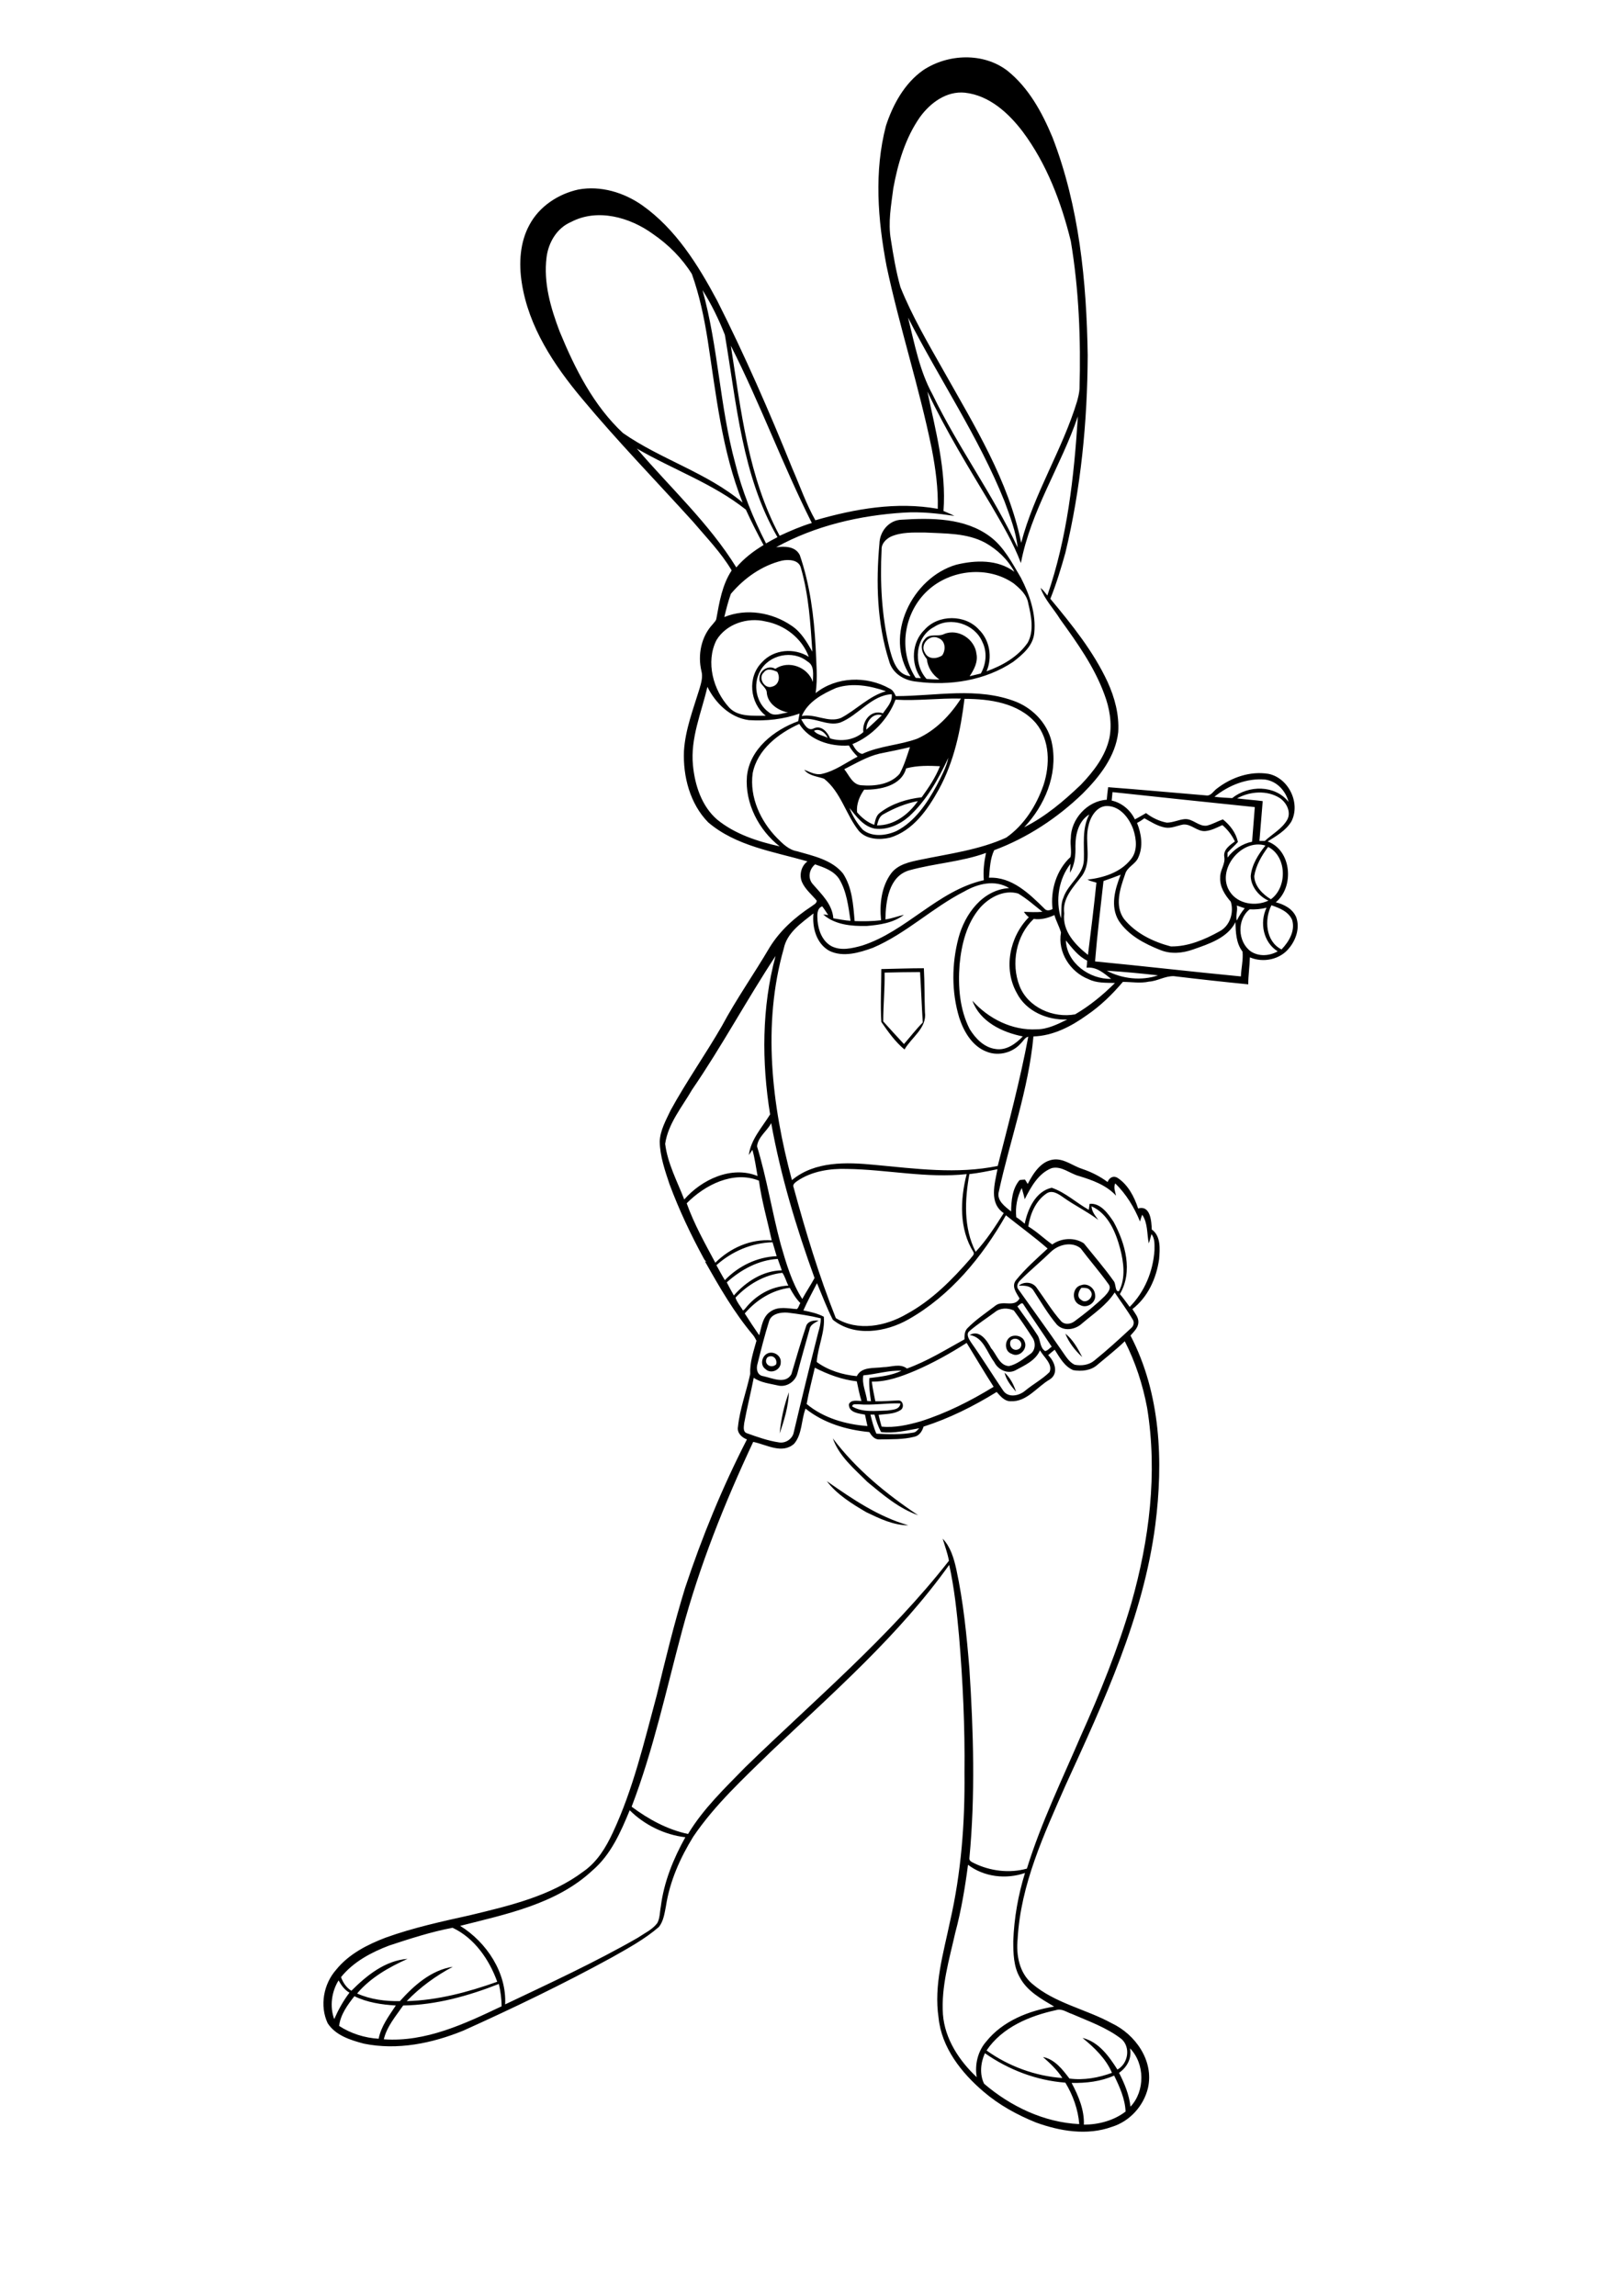 <?xml version="1.0" encoding="utf-8"?>
<!-- Generator: Adobe Illustrator 21.0.2, SVG Export Plug-In . SVG Version: 6.00 Build 0)  -->
<svg version="1.2" baseProfile="tiny" id="Layer_1" xmlns="http://www.w3.org/2000/svg" xmlns:xlink="http://www.w3.org/1999/xlink"
	 x="0px" y="0px" viewBox="0 0 595 842" overflow="scroll" xml:space="preserve">
<g>
	<path d="M303.3,543.2c9.3,6.5,18.8,13,29.9,16.2c-5.5,0-10.6-2.5-15.4-4.8C312.5,551.5,307,548.1,303.3,543.2 M305.5,527.5
		c8.5,11.3,19.6,20.4,31.3,28.2c-7.1-2.5-12.9-7.5-18.6-12.2C313.4,538.7,307.8,534.1,305.5,527.5 M286,525.7
		c0.5-5.1,1.6-10.3,3.4-15.1C289.2,515.8,287.7,520.8,286,525.7 M368.5,503.4c2,1.8,3.4,4.4,4.2,7
		C370.9,508.3,369.1,506.1,368.5,503.4 M281.5,497.8c-1.7,2.2,1.2,4.4,3.2,2.6C285.3,498.5,283.5,496.5,281.5,497.8 M282,496.2
		c2.1-0.6,4.6,1.1,4.4,3.4c0.1,2.8-3.6,4.5-5.6,2.5C278.6,500.6,279.5,496.9,282,496.2 M370.8,491.6c-1.1,2.3,1.4,4.6,3.4,2.8
		C375.8,492.2,372.8,489.8,370.8,491.6 M371.3,490c1.7-0.5,3.9,0.2,4.5,1.9c1.4,2.7-1.9,6.2-4.7,4.6
		C368.2,495.6,368.4,490.9,371.3,490 M390.8,489.1c2.8,2.2,4.6,5.5,6.2,8.6C394.4,495.3,392.1,492.4,390.8,489.1 M396.7,472.3
		c-1.1,1.2-1.8,3.4-0.1,4.4c1.9,1.8,5.1-1.3,3.4-3.3C399.3,472.2,397.8,472.3,396.7,472.3 M396.7,471.3c2.3-0.8,4.8,1.1,5,3.4
		c0.6,2.9-2.9,5.4-5.5,3.9C393,477.4,393.2,472,396.7,471.3 M324.5,356.7c0.1,6-0.5,11.9-0.5,17.9c2.5,2.8,5,5.5,7.6,8.3
		c2.3-2.6,4.4-5.4,6.9-7.9c-0.4-6.2-0.6-12.3-1-18.5C333.2,356.5,328.9,356.6,324.5,356.7 M323.3,355.4c5.2-0.1,10.4-0.3,15.6-0.3
		c0.3,5.4,0.2,10.7,0.4,16.1c0.8,5.8-4.9,9.2-7.5,13.7c-3.4-2.8-6-6.5-8.5-10.1C322.9,368.3,323.3,361.8,323.3,355.4 M339.3,239.4
		c1.2,2.5,4.3,2.3,6.3,1c1.5-2.1,1.2-5.5-1.4-6.4C341.1,232.4,337.3,236.4,339.3,239.4 M342.7,229.9c-6.9,3.6-7.9,13.5-2.8,19.1
		c1.5,0.1,3.1,0.2,4.7,0.2c-2.5-1.7-4.3-4.4-4.6-7.5c-1.7-2-2.8-5-0.8-7.2c1.7-2.4,4.9-0.8,7.2-2c5.1-2.1,11.2,1.9,11.8,7.3
		c0.6,3-0.9,5.8-2.5,8.2c1.4-0.3,2.7-0.7,4.1-1c2-3.5,2.4-8,0.5-11.7C357.5,228.8,348.6,226,342.7,229.9 M340.4,216.5
		c-8.8,8-11.1,22-4.5,32.1c0.6,0,1.2,0.1,1.9,0.1c-3.8-5.3-3.4-13.2,1.4-17.8c5-5.6,14.9-5.6,19.9,0c4,3.9,5,10.2,2.8,15.3
		c5.8-2.1,11.5-5.3,15.1-10.5c2.4-4.4,1.3-9.7,0.2-14.4c-0.5-3.2-3-5.4-5.3-7.3C362.5,207.4,348.8,208.8,340.4,216.5 M326.8,196.8
		c-1.8,0.9-3.5,2.6-3.4,4.7c-0.6,12,0,24.2,2.8,35.9c1.1,4.3,2.6,10.1,7.8,10.6c-10-14.7,0.6-36.2,16.8-40.9c7-1.7,15.2-2,21.3,2.6
		c-2.4-4.5-6.2-8.1-10.6-10.6c-6.8-3.7-14.8-3.4-22.3-3.8C335,195.3,330.7,195.1,326.8,196.8 M330.8,190.6
		c10.9-0.7,23.2-0.7,32.4,6.2c5.1,3.8,8.1,9.7,11.3,15.1c3.2,6.2,5.6,13.2,4.9,20.2c-0.4,4.7-4.2,7.9-7.7,10.6
		c-10.3,6.9-23.3,8.9-35.4,7.3c-4.6-0.4-9-3-10.2-7.7c-4.4-13.8-4.8-28.6-3.5-42.9C322.7,194.9,326.1,190.7,330.8,190.6
		 M393.1,763.9c2.5,4.7,4.7,9.9,4.5,15.3c5.4,0,11-1.5,15.3-4.8c-0.2-4.7-2.2-9.1-4.2-13.2C403.8,763.4,398.4,764,393.1,763.9
		 M361.3,753c-1.6,3.5-2,7.8-0.3,11.2c9.7,8.3,22,14.2,34.9,14.8c-0.4-5.3-2.3-10.6-5.1-15.2C380.2,763,370,759.1,361.3,753
		 M414.5,751.2c0.8,3.6-1.1,7-4,9c2,3.9,3.7,8,4.2,12.4C420.1,766.9,420,756.8,414.5,751.2 M387.4,737.2
		c-9.7,2.1-19.8,6.3-25.5,14.8c8.1,5.8,17.9,9.4,27.8,10.1c-1.9-3-4.5-5.4-7.1-7.7c4.3,0.8,7.2,4.6,9.7,7.9
		c5.3,0.7,10.7-0.3,15.6-2.1c-2.2-5.2-6.5-9.3-10.8-12.8c5.9,1.4,9.7,6.7,12.8,11.6c4-2.2,4.9-8.2,1.5-11.2
		c-5.4-4.2-12-6.5-18.2-9.2C391.3,738,389.5,736.5,387.4,737.2 M130,732.1c-2.5,3.2-5.1,6.7-5.6,10.9c4.3,2.8,9.4,4.4,14.5,4.7
		c0.9-4.6,3.8-8.4,6.3-12.2C140,735.2,134.7,734.4,130,732.1 M147.9,735.5c-2.7,3.9-6,7.7-7.1,12.4c15.4,1.1,29.7-5.7,43.2-12.1
		c0-2.8-0.4-5.5-1-8.2C171.8,732,160,735.3,147.9,735.5 M122.6,740.5c1.5-3.4,3.3-6.7,5.6-9.7c-1.8-1-3-2.7-4-4.5
		C121.6,730.5,120.9,735.9,122.6,740.5 M142.8,713.5c-6.6,2.5-13.2,6-17.7,11.6c0.7,2,2,3.9,3.8,5c5.6-5.6,12.4-11.1,20.6-11.7
		c-6.9,3.1-13.6,6.9-18.5,12.7c4.9,2.2,10.4,2.9,15.7,2.8c5.1-5.7,11.5-11.4,19.4-12.6c-6.2,3.3-12,7.5-16.9,12.6
		c11.4-0.3,22.5-3.3,33.2-7.1c-2.9-8.1-8.4-16.1-16.4-19.8C158.1,708.5,150.4,711,142.8,713.5 M355.1,683.9
		c-1.1,8.4-2.5,16.8-4.7,25c-2.2,9.8-5.2,19.7-4.5,29.9c0.7,9,6,17,12.4,23c-0.8-4.6,0.4-9.6,3.5-13.1c6-7.5,15.6-11.3,24.9-12.8
		c-4.7-2.8-9.9-5.6-12.6-10.7c-2.3-4-2.4-8.8-2.4-13.3c0.3-8.5,1.8-16.9,4.3-25C369.1,689.3,361,688.4,355.1,683.9 M231,663.9
		c-3.3,8-6.9,16.3-13.7,22.1c-13.2,12.3-31.6,16-48.5,20.3c9.7,6,17.1,17.2,16.5,28.8c16.4-7.8,32.9-15.4,48.6-24.4
		c2.5-1.7,5.4-3,7.2-5.4c1-1.8,0.9-4,1.3-6c1.1-9,4.6-17.6,9-25.5C243.8,672.9,236.4,669.3,231,663.9 M319.3,518.8
		c0.6,2.4,1.2,4.8,2.2,7c4.5,0.2,9.1,0.4,13.5-0.4c1-0.1,1.6-1,2.2-1.6c-4.6,0.8-9.3,2-14,1.4c-1.1-2.1-1.8-4.2-2.4-6.4
		C320.5,518.8,319.7,518.8,319.3,518.8 M314.8,515c-0.8,0.1-2.1-0.3-2.2,0.8c3.8,2.3,8.6,1.6,12.9,1.5c1.8-0.3,4.5-0.2,4.8-2.6
		C325.1,514.5,320,515.5,314.8,515 M316.7,504.4c-0.6,3.2,1,6.3,1.4,9.4c0.4,0,1.1,0.1,1.4,0.1c-0.4-2.8-0.8-5.7-0.6-8.5
		c4-0.5,8.1-0.9,11.8-2.7C326,502.5,321.4,504,316.7,504.4 M298.9,501.6c-1,4.4-2.2,8.8-3,13.3c6.2,5.2,14.4,7.5,22.3,8.1
		c-0.3-1.4-0.6-2.8-0.9-4.2c-2.2-0.4-6-0.7-5.9-3.8c0.8-1.8,3.1-1.2,4.6-1.2c-0.7-2.3-1.2-4.8-1.7-7.2
		C308.9,506,303.8,504.1,298.9,501.6 M335.7,502.7c-5,2.1-10.3,4.1-15.9,4c0.3,2.4,0.8,4.8,1.3,7.2c2.8,0.1,5.7-0.2,8.5-0.3
		c1.7,0,2.2,2.6,0.8,3.5c-2.4,1.6-5.4,1.4-8.1,1.8c0.3,1.4,0.7,2.9,1.1,4.3c4.8,0.5,9.6-0.6,14.2-1.9c9.5-3,18.4-7.5,26.9-12.7
		c-3.4-5.3-6.6-10.7-9.9-16.1C348.5,496.4,342.2,499.9,335.7,502.7 M402.6,500.5c-2.4,2.2-5.9,2.5-8.9,2c-3.3-1.4-5-4.7-6.8-7.5
		c-0.8,0.6-1.6,1.3-2.4,2c2.4,2.3,4,6.7,0.6,8.9c-4.7,2.7-8.4,8.3-14.4,8c-2.3,0-3.7-1.9-5.1-3.4c-8.4,5.2-17.4,9.7-26.8,12.7
		c-0.5,1.6-1.5,3.3-3.3,3.7c-4.2,1.1-8.6,0.9-12.9,1c-1.8,0.1-2.9-1.4-3.7-2.7c-8.4-0.8-16.8-3.3-23.4-8.6
		c-1.6,4.2-1.2,9.4-4.2,12.9c-4.4,3.9-10.1,0.3-15-0.7c-10.5,22.4-19.7,45.4-26.1,69.3c-5.8,21.6-10.5,43.6-18.5,64.5
		c6.2,4.6,13.1,8.4,20.7,10c5.6-9.3,13.5-16.8,21-24.5c25.4-24.7,52.8-47.7,74.7-75.7c-0.5-2.8-1.5-5.4-2.3-8.1
		c2.9,3,4.1,7.2,5,11.2c2.6,12,3.8,24.2,4.8,36.4c1.5,23.2,2.2,46.5,0,69.6c-0.1,1,0.9,1.4,1.7,1.8c5.9,2.9,13,3.8,19.4,2
		c5.2-16.8,12.9-32.6,19.8-48.7c7.1-15.8,13.6-31.9,18.5-48.6c6.6-23.2,9.7-47.7,5.8-71.7c-1.6-8.5-4.3-16.8-8.2-24.4
		C409.4,495,405.9,497.7,402.6,500.5 M282.1,484.6c-1.6,5.1-2.9,10.3-4.2,15.5c-0.6,1.8-0.2,4.3,2.1,4.6c3.3,0.7,8.1,3.1,10.3-0.7
		c1.8-6,3.5-12,5.5-17.9c0.8-1.7,2.8-1.9,4.5-1.8c-1.2,0.8-3,1.4-3.3,3.1c-1.5,5.4-3.1,10.9-4.5,16.3c-0.8,3.1-4.1,5.2-7.2,4.4
		c-3-0.7-6.2-1-8.8-2.8c-1.1,5.6-2.5,11.1-3.5,16.6c-0.1,1.2-0.6,3.1,0.9,3.7c3.9,1.4,7.8,2.8,11.9,3.4c2.5,0.4,5-1.4,5.4-3.8
		c2.9-12.3,5.9-24.5,9-36.7c0.5-1.6,0.9-3.3,0.9-5c-4-1-8.1-1.6-12.2-2.1C286.4,481.2,282.9,481.8,282.1,484.6 M365,481.2
		c-3.1,2.3-6.4,4.4-9.3,6.9c-1.5,1.1-0.3,3,0.5,4.2c4.1,5.8,7.8,11.8,11.8,17.7c1.9,2.8,5.9,1.9,8.1,0c2.9-2.4,6.3-4.2,8.9-6.8
		c1.3-3-2.2-5.5-3.5-8c-1.6,3.8-5.6,5.5-8.9,7.3c-2.9,1.6-6.5-0.1-7.9-3c-2.7-3.5-3.9-9.1-9-9.9c3.7-2.1,6.4,2.1,7.9,4.9
		c2,2.2,3,6.3,6.5,6.5c2.9-0.6,5.4-2.7,7.8-4.4c2-1.3,2.1-4.3,0.8-6.1c-2.2-3.4-4.4-6.7-6.8-9.9C369.7,479.6,366.9,479.6,365,481.2
		 M373.2,479.1c2.5,3.6,5.2,7.1,7.6,10.9c0.9,1.8,0.7,4.3,2.6,5.5c1-0.2,1.6-1.1,2.4-1.6c-3.4-5.2-6.9-10.2-10.3-15.4
		C374.9,477.2,373.9,478.7,373.2,479.1 M273.2,481.7c1.7,2.7,3.5,5.4,5.3,8c0.9-3.1,1.2-6.9,4.3-8.8c2.8-1.9,6.3-1,9.5-0.8
		c0.7-0.5,0.8-1.5,1.3-2.2c-1.6-1.6-2.8-3.6-3.9-5.6C283.2,473.1,277.4,476.8,273.2,481.7 M269.8,475.9c0.5,1.6,1.6,2.9,2.5,4.3
		c0.2,0.8,0.8,0,1-0.2c3.8-4.9,9.6-8.3,15.9-8.5c-0.8-1.5-1.2-3.3-2.2-4.7C280.4,467.5,274.3,471.1,269.8,475.9 M266.6,470.3
		c0.8,1.6,1.7,3.2,2.6,4.8c4.5-5.1,10.7-9.1,17.6-9.2c-0.5-1.4-1-2.8-1.5-4.2C278.2,462.1,271.7,465.7,266.6,470.3 M385.5,459.1
		c-3.6,3.5-7.5,6.7-11.1,10.3c-0.9,0.8-1.8,2.3-0.8,3.5c5.3,7.5,10.8,15,16,22.6c1.3,1.8,2.5,4,4.6,5c2.5,0.5,5.3,0.1,7.2-1.5
		c4.7-3.8,9.1-7.8,13.5-11.9c1-0.8,1.3-2.2,0.6-3.2c-2-3.4-4.4-6.6-6.6-9.9c-3,4.7-7.8,7.8-12,11.4c-2.5,2.3-6.7,3-9.2,0.4
		c-3.3-3.9-5.9-8.4-8.7-12.7c-1.2-1.7-3.5-1.6-5.3-1.6c2-1.6,5.1-1.4,6.6,0.8c3,4.1,5.6,8.5,9,12.3c1.4,1.4,3.7,1,5.1-0.2
		c3.8-2.8,7.4-5.7,10.8-9c1.1-1.2,2.7-2.9,1.4-4.5c-3.2-4.5-6.9-8.7-10.2-13.1C393.2,455.2,388.3,456.4,385.5,459.1 M262.8,464
		c1,1.8,2,3.7,3.1,5.5c5-5.2,11.8-8.5,19-8.8c-0.5-1.7-1-3.4-1.5-5.1C275.8,455.8,268.5,458.9,262.8,464 M333.2,483.9
		c-8.3,4.7-19.8,6.5-27.7,0.1c-2.2-4.3-3.9-8.9-5.8-13.4c-1.7,3.3-3.5,6.6-5,10c2.6,0.5,5.2,1.1,7.5,2.3c0.5,5.6-2.2,11-2.6,16.6
		c4.2,3.1,9.5,4.7,14.7,5.2c1.8-3.6,6.3-2.8,9.7-3.3c2.9,0,6.1-1.5,8.7,0.5c7.5-2.7,14.2-6.9,21.1-10.7c0-1.4,0-2.9,1-4
		c3.1-3.2,6.9-5.7,10.4-8.4c2.7-2.1,6.9,0.9,8.8-2.6c-1.1-2-3.1-4.4-1.3-6.7c3.4-4.2,7.6-7.9,11.6-11.6c-4.9-4.3-10.2-8.1-15.3-12.2
		C360.3,461,348.6,475.2,333.2,483.9 M383.9,437.7c-4,2.7-6,7.5-6.7,12.1c3.2,1.9,5.8,4.5,8.8,6.6c3.3-2.4,8.2-2.7,11.6-0.4
		c3.7,4.6,7.6,9.1,11,13.9c0.8,1,0.4,4.1,1.9,3.6c2.5-4.8,1.7-10.6,0.4-15.6c-1.6-6-4.4-12.8-10.5-15.5c0.1,2,1.4,3.5,2.5,5
		c-4.1-3.1-8.7-5.3-12.9-8.3C388.3,437.9,386,436.3,383.9,437.7 M251.9,441.3c2.7,7.6,6.7,14.7,10.5,21.8c5.4-5.4,13-8.8,20.7-8.2
		c-1.6-7.3-3.7-14.5-4.7-21.9C269,429.2,258.5,434.6,251.9,441.3 M355.6,430.6c-1.7,9.4-2.2,19.7,2.3,28.5c4-4.3,7.2-9.3,10.3-14.2
		c-5.5-3.7-3.3-10.7-2.3-16.1C362.5,429.5,359.1,430.2,355.6,430.6 M292.5,433.1c-0.7,0.5-1.9,1.3-1.4,2.3
		c4.4,16.2,9.3,32.4,15.5,48c8,5,18.3,3,26-1.5c9.2-5,16.6-12.5,23.4-20.3c0.4-0.7,1.6-1.4,1.1-2.4c-5.3-8.5-4.9-19.2-2.5-28.6
		c-14.7,1.6-29.2-1.7-43.9-1.9C304.5,428.5,297.8,429.5,292.5,433.1 M385.8,428.4c-4.9,1.9-7.6,6.9-9.9,11.4
		c-0.3-1.4-0.7-2.7-1.1-4.1c-1.7,3.3-2.4,7-2,10.7c1.1,0.7,2.1,1.5,3.1,2.4c1.1-5.4,4-11.9,9.9-13.2c5,1.7,9,5.5,13.6,8.1
		c0.1-0.8,0.2-1.5,0.3-2.2c4-0.4,6.8,3.6,8.8,6.6c4.3,7.9,7.2,18.2,2.3,26.5c1.3,1.5,2.4,3.1,3.6,4.7c5.5-5.5,8.6-13.1,9.1-20.8
		c0-2,0.2-4.2-1.1-5.9c-0.3,1.1-0.6,2.3-1,3.4c-0.7-3.5-0.3-7.4-2.4-10.5c-0.3,0.8-0.6,1.6-0.8,2.5c-2.1-5.2-5.1-10.1-9.1-14
		c-0.7,1.5,0,3.1,0.3,4.5c-3.6-3.9-8.7-5.7-13.6-7.2C392.4,430.4,389.4,427.5,385.8,428.4 M277.7,420.4c3.6,11.8,5.5,24.1,8.7,36
		c2,6.9,4,13.9,7.9,20c1.4-2.6,3.1-5.1,4.5-7.7c-6.7-18.5-12.4-37.4-15.9-56.8C281.4,414.8,278.1,416.9,277.7,420.4 M406,356
		c5.6,3,12.8,3.8,18.8,1.7C418.6,357,412.3,356.4,406,356 M253.9,399.6c-3.7,6.4-8.8,12.4-9.9,19.9c0.9,7.2,4.4,13.7,7,20.4
		c6.4-7.3,17.3-12.5,26.9-8.6c-0.6-3.2-1-6.5-1.9-9.6c-0.4,0.6-0.9,1.3-1.3,1.9c0.7-5.7,4.9-10.2,7.8-14.9
		c-3.1-19.2-3.1-39.2,2-58.1C273.9,366.7,264.8,383.7,253.9,399.6 M391,344.9c0.3,8.3,8.7,14.3,16.6,14.1c-2.7-2.1-5.3-4.5-9-4.1
		c0.1-0.9,0.2-1.7,0.2-2.6C395.5,350.7,393.3,347.7,391,344.9 M379.2,337c-6.5,6.1-8.4,16.4-5.2,24.6c3.1,7.9,12.4,11.9,20.4,10.4
		c5.3-3.1,10.2-7.1,14.6-11.5c-3.3-0.1-6.7,0.1-9.7-1.4c-6.7-2.6-11.4-9.9-10.1-17.1c-0.6-2.2-1.8-4.2-2.4-6.4
		C384.4,336.7,381.8,337.4,379.2,337 M458.4,333.5c-4.7,3.7-4.4,11.9,0.4,15.4c3,2,6.9,1.7,9.9,0c-5.3-3.3-6.7-10.5-4.1-16
		C462.7,333.4,460.5,333.6,458.4,333.5 M466.4,332c-2.7,5.3-2.1,13.3,3.7,16.2c2.7-2.8,5.1-6.8,3.9-10.8
		C472.7,334.3,469.3,333,466.4,332 M453.7,332.1c0.4,1.8-0.5,3.8,0,5.5c0.8-1.6,1.7-3.1,2.9-4.5
		C455.6,332.8,454.7,332.4,453.7,332.1 M359.7,332.7c-5.1,5.8-7,13.6-7.7,21.1c-0.6,8,0,16.3,3.7,23.6c2.1,3.4,5.2,6.7,9.4,7.3
		c4,0.7,7.5-1.9,10.1-4.6c-7.6-1.5-15.7-5.4-18.5-13.1c5.9,6.6,14.6,11,23.6,10.5c4,0,7.7-1.9,11.2-3.6c-7.3,0.3-15.1-3-18.5-9.7
		c-5-8.9-2.7-20.6,4.4-27.8c-0.7-0.6-1.3-1.2-1.8-2c2.3,0.1,4.5,0.2,6.8,0c-2.9-2.3-5.7-4.8-8.9-6.7
		C368.4,326.2,363.1,329,359.7,332.7 M353.8,326.9c-11.8,6-21.4,15.5-33.6,20.7c-5,1.8-10.9,3.6-16,1.1c-4.8-2.7-6.3-8.6-5.8-13.7
		c-4.4,3.5-9.7,7-10.9,12.9c-7.9,27.8-4.4,57.4,3,84.9c8.4-7,20-6.6,30.3-5.6c15,1.4,30.3,3.5,45.2,0.4c4-15.7,8.2-31.4,11.2-47.4
		c-1.3,0.3-1.8,1.6-2.7,2.4c-2.9,3.4-8,4.8-12.3,3.2c-5.4-1.9-8.6-7.3-10.3-12.5c-2.9-9.5-2.8-19.8-0.3-29.3
		c2.3-8.7,8.8-17.7,18.6-18.3C364.9,322.5,358.7,324.1,353.8,326.9 M404.8,323.1c-1.1,9.8-2.3,19.6-3.1,29.5
		c17.8,1.7,35.6,3.8,53.5,5.5c0.1-3,0.9-6.1,0.6-9.1c-2.4-3.1-2.5-7.2-2.6-10.8c-2.9,5.8-9.8,8-15.5,10c-3.9,1.4-8.2,1.8-12.1,0.2
		c-5.8-2.3-11.7-5.4-15.2-10.7c-3.2-5.3-1.4-11.6,0.7-16.9C409,321.6,406.9,322.4,404.8,323.1 M298.2,324.3
		c3.2,3.7,7.1,7.3,7.5,12.5c2.1,0.3,4.2,0.8,6.3,0.9c-0.8-5.3-1.4-10.8-4.2-15.4c-2-3-5.6-4.2-8.8-5.3
		C296.8,318.8,296.2,322.1,298.2,324.3 M333.5,319.2c-7.5,2.2-8.6,11.4-8.7,18c2.3-0.3,4.5-1.2,6.8-1.7c-3.9,3-9,3.7-13.7,4.1
		c-5.5,0.1-11.6-0.4-15.9-4.2c0.5,0,1.4,0.1,1.8,0.2c-0.7-1.1-1.4-2.2-2.2-3.2c-2.1,0.8-1.8,3.4-1.7,5.3c0.3,3.6,1.8,7.5,5.1,9.3
		c3.5,1.8,7.6,0.8,11.2-0.2c16.3-5.2,27.8-20.2,44.7-24c-0.3-3.4,0.1-6.7,0.8-10C352.7,316.1,342.8,316.6,333.5,319.2 M465.2,310.6
		c-2.4,3.2-4.5,6.8-5.1,10.7c0.1,3.7,3.1,6.7,6.1,8.5C472.3,325.4,472.1,314.1,465.2,310.6 M451.2,327.1c3,4.5,9.4,5.4,14.1,3.2
		c-3.5-1.6-6.4-5.1-6.5-9c0.4-4.2,2.8-8,5.4-11.2C455.3,307.4,445.9,319.2,451.2,327.1 M417.1,301.8c1.6,4,2.3,8.6,0.5,12.6
		c-1,2.6-4.2,3.5-4.9,6.3c-1.8,5.1-3.9,11.4-0.4,16.3c4.3,5.3,10.7,8.4,17.2,10.1c6.3,0.1,12.4-2.5,17.8-5.5c3.9-2,5.4-6.9,4.2-10.9
		c-2.2-2.5-4.1-5.5-3.9-8.9c-0.1-2.7,2-4.9,1.5-7.6c-0.4-2.6,2.1-4.3,3.9-5.6c-1.1-2.3-2.6-4.3-4.6-6c-2,0.9-4,2-6.3,2.2
		c-3,0.2-5.1-2.7-8.1-2.4c-2.2,0.4-4.3,1.5-6.6,1.1c-2.8-0.5-5.2-2.1-7.6-3.4C419,300.7,418.1,301.3,417.1,301.8 M394.5,310.2
		c0.1,3.4-0.2,6.9-2,9.9c0-1.1,0.1-2.2,0.2-3.3c-4.3,5.5-5.6,13.3-3.5,20c0.3-2.5-0.2-5.2,0.9-7.6c1.7-5.1,7.3-8.2,7.5-13.8
		c0.2-5.6-0.8-11.5,2-16.7C395.7,301,394.5,305.9,394.5,310.2 M399.3,302.8c-1.6,6,1.5,12.9-2.4,18.4c-3.1,4.1-7.3,8.2-6.5,13.8
		c-0.8,6.4,4,11.5,8.7,15.2c1.1-8.8,2.2-17.7,3.1-26.5c-1.1-0.3-2.3-0.6-3.3-1.1c5.9-0.7,12.1-2.6,15.9-7.4
		c2.6-3.1,2.1-7.5,0.9-11.1c-1.5-4.1-4.8-8.4-9.5-8.5C402.4,295.5,400,299.5,399.3,302.8 M324.1,298.6c-1.6,0.8-2,2.6-2.4,4.1
		c6.2,0.1,11.6-4,15-8.9C332.3,294.6,328,296.4,324.1,298.6 M453.8,292.8c3.1,0.4,6.2,0.6,9.4,1c-0.4,4.9-0.8,9.8-1.2,14.6
		c0.6,0,1.3,0,2,0c2.7-2.5,6.2-4.4,8.1-7.6c1.7-2.8-0.1-6.4-2.6-8.1C464.8,289.7,458.5,290.2,453.8,292.8 M408.1,290.5
		c-0.1,1-0.2,2-0.3,3.1c3.7,0.8,6.9,3.5,8.5,6.9c1.4-0.7,2.7-1.5,4.1-2.3c2.2,1.7,4.9,3,7.6,3.5c2.3,0,4.4-1.1,6.6-1.3
		c3-0.2,5.1,2.8,8.1,2.4c2.1-0.5,3.9-1.6,5.9-2.3c2.6,2.1,4.8,4.9,5.5,8.3c-1.2,1.4-2.6,2.5-3.8,3.9c0,0.4,0,1.3,0,1.8
		c2.2-2.9,5.4-5.1,9-5.8c0.3-4.2,0.7-8.4,1-12.7C443,294.2,425.5,292.4,408.1,290.5 M445.5,292.2c2.2,0.3,4.4,0.4,6.5,0.5
		c6-4.8,15.7-4.9,20.7,1.4c-1.1-4.1-4.3-7.6-8.6-8.2C457.4,285.3,450.7,288,445.5,292.2 M332.4,281.8c-1.8,6.5-9.7,7.9-15.4,7.8
		c-1.7,2.4-2.9,5.3-2.6,8.3c1.7,2,3.8,3.7,6.3,4.6c0.4-1.7,0.7-3.5,2.2-4.5c4.3-3.3,9.8-5,15.2-5.6c2.6-3.6,5.1-7.3,6.7-11.4
		C340.7,280.8,336.5,280.7,332.4,281.8 M333.5,299.4c-3.4,3-8,5.1-12.6,4.5c-4.2-0.8-6.8-4.5-9.3-7.6c1.1,2.9,2.8,5.7,4.9,8
		c3.4,2.8,8.5,2.2,12.3,0.5c6.8-3.5,11.2-10.1,14.8-16.7c1.7-3.3,3.5-6.6,4.3-10.2C344.2,285.8,339.9,293.5,333.5,299.4
		 M322.6,276.4c-4.6,1.1-8.7,3.6-12.9,5.7c1.8,2.2,3,5.7,6.3,5.9c4.9,0.4,10.6-0.3,14-4.2c1.7-3.1,2.7-6.5,3.8-9.8
		C330.2,274.9,326.4,275.6,322.6,276.4 M298.6,268c1,1.5,3.4,1.7,5,2.6C302.8,268.7,300.6,267,298.6,268 M317.8,267.6
		c1.9-1.7,3.8-3.5,5.7-5.3C320.2,261.3,317.7,264.6,317.8,267.6 M353.8,256.3c-1.4,11.5-3.8,23-9.4,33.2
		c-4.1,7.4-9.4,15.1-17.9,17.7c-3.8,0.9-8.6,0.7-11.4-2.4c-4.8-6-6.6-14.3-12.8-19.2c-2.5-0.9-5.5-1-7.3-3.3
		c2.1,0.8,4.3,2.1,6.6,1.5c4.8-1.1,8.7-4.1,13-6.3c-1.2-1.2-2.4-2.6-3.2-4.1c-6.7,0.5-14.5-1.9-18.2-7.9
		c-7.7,3.5-15.4,9.4-17.1,18.1c-1.2,8.8,2.9,17.6,9,23.8c2.1,2.1,4.3,4.3,7.3,4.8c5.9,1.7,12.7,3.1,16.8,8.1
		c3.4,5.1,3.8,11.5,4.3,17.5c3.2,0.1,6.5,0.1,9.7-0.3c-0.6-5.9,0.1-12.3,3.7-17.2c2.5-3.3,6.8-4.2,10.7-5
		c10.6-2.2,21.6-3.6,31.5-8.1c6.6-4.6,11.1-11.8,13.7-19.3c2.4-7.4,2.4-16.4-2.8-22.7C373.6,257.8,363.1,256.3,353.8,256.3
		 M328.5,256.6c-2.7,7.2-8.7,13.4-15.8,16.3c0.8,1.5,1.9,3.3,3.6,3.6c6.4-3,13.7-3.2,20.2-5.6c6.7-3,12.1-8.6,16-14.7
		C344.5,256,336.5,257.1,328.5,256.6 M308.2,265c-4.8,1.5-9.4-2.2-14.3-1.2c1,1.6,2.4,4.6,4.7,3.3c2.7-1.2,5,1.4,5.9,3.7
		c4.1,1.3,8.9,0.6,12.2-2.3c-0.5-4.1,2.8-8.4,7.2-6.9c1.4-2.1,3.6-4.2,3.2-7C319.6,255,315,262.3,308.2,265 M259.5,251.9
		c-2.2,9.5-6.3,18.8-5.3,28.8c0.7,7.3,3.2,15,8.9,19.9c6.5,5.3,14.8,8,22.9,9.8c-7.7-6-12.8-15.9-12-25.7c1-10,10-17,18.8-20.2
		c0.2-0.9,0.3-1.9,0.5-2.8c-5.9,2.1-12.3,2.8-18.6,2.4C267.8,263.2,262.4,257.8,259.5,251.9 M306.7,252.3c-5,2.2-10.3,5-12.6,10.3
		c4.9-1,9.7,2.6,14.4,0.7c5.7-3,10.2-8,16.5-9.8C319.2,251.5,312.7,250.3,306.7,252.3 M280.2,246.6c-2.3,2,0.3,6.3,3.1,5.2
		c2.4-0.6,3-3.5,1.8-5.4C283.6,245.7,281.4,244.9,280.2,246.6 M278.8,246.2c-2.7,4.9-1.4,11.7,3.2,15c2,1.8,4.8,0.3,7.1,0.1
		c-3.6-0.7-7.3-3.1-7.8-7c0.1-2.4-3.1-3.3-2.7-5.7c0-2.8,3.4-4.8,5.8-3.3c4.9-3.3,11.9-0.7,13.8,4.8c0-2.6,0.7-6-2-7.5
		C290.8,238.2,282,240.1,278.8,246.2 M262.8,234.8c-4,8-1.2,18.3,4.7,24.7c3.4,3.6,8.9,2.9,13.4,3c-5.9-4.7-6.8-14.2-1.4-19.6
		c4.3-4.8,11.9-5.4,17.2-2c-2.5-6.8-8.8-11.7-15.9-13C274.2,226.3,266.4,228.8,262.8,234.8 M268.1,217.8c-1,2.8-1.7,5.6-2.4,8.5
		c8.1-3.3,17.6-1.7,24.7,3.2c3.5,2.3,5.6,6,7.6,9.5c-0.7-10.3-1.3-20.7-4.2-30.7c-0.7-3-4.4-3.2-6.9-2.7
		C279.5,207.4,273,212,268.1,217.8 M233.6,164.5c12.3,14.4,26.5,27.4,36.5,43.6c2.8-3.3,6.3-6,10-8.2c-2.3-4.3-4.5-8.6-6.5-13
		C261.5,177.3,246.8,172.2,233.6,164.5 M340.2,143.6c3,14.4,7,28.9,5.9,43.8c1.3,0.6,2.7,1.1,4,1.8c-6.1-0.9-12.3-1.6-18.5-1.2
		c-16.2,1-32.6,4.8-46.9,12.7c3.1-0.4,7.1-0.4,8.7,2.9c3.7,10.8,5.2,22.3,5.8,33.7c0.2,5.6,0.8,11.3,0,16.9
		c7.6-6.1,18.7-6.4,27.1-1.7c1.2,0.5,1.8,1.7,2.3,2.8c14.7,0,30-3.5,44.2,2.1c6.6,2.7,12,8.6,13.2,15.8c2,11-2.8,22.3-10.3,30.2
		c7.8-3.9,14.5-9.6,20.8-15.6c4.7-4.9,9.1-10.6,10.5-17.3c1-5.3,0-10.9-1.9-15.9c-3.7-10.1-10-18.9-16.2-27.5
		c-2.4-3.9-5.7-7.2-7.2-11.5c1,0.8,1.7,1.8,2.5,2.8c7.3-21.1,9.8-43.5,11.2-65.7c-6.2,18.2-17.3,34.7-20.9,53.8
		c-2.8-7.5-6.9-14.3-10.9-21.2C355.4,171.6,347,158,340.2,143.6 M268.1,126.8c3.7,23.7,6.4,48.3,17.9,69.7c3.9-1.8,7.8-3.5,11.8-4.7
		C287.1,170.5,278.9,148.1,268.1,126.8 M333.1,116.5c2.4,9.6,4.2,19.5,9,28.2c9.3,19.3,22.2,36.7,31.2,56.1
		c-0.6-5.9-2.8-11.4-4.8-16.9C359,160.2,344.6,139.1,333.1,116.5 M257.7,106.4c5.8,20.8,6.3,42.6,12,63.5c2.5,10.2,6.5,20,11.3,29.4
		c1.4-0.8,2.8-1.6,4.2-2.3c-13-22.5-15-49-19.3-74.2C263.7,117.2,261,111.6,257.7,106.4 M209.5,81.4c-5.2,2.2-8.3,7.5-9,12.9
		c-1.2,9.4,1.5,18.6,4.8,27.3c5.6,13.6,12.4,27.1,23.2,37.2c13.9,9.7,30.8,14.5,43.9,25.5c-7.6-19-9.7-39.5-12.8-59.6
		c-1.3-8.2-3-16.4-5.8-24.2c-3.6-5.8-8.6-10.8-14.3-14.7C231.1,79.7,219.2,76.3,209.5,81.4 M337.5,42.9c-5.4,7.7-8.1,16.9-9.8,26.1
		c-0.8,6.3-2,12.6-0.9,18.9c0.9,5.8,1.9,11.7,3.5,17.4c4.3,10.7,10.2,20.7,15.9,30.8c11.3,20.1,23.8,40.2,28.4,63
		c4.7-18.1,15.1-34.1,20.5-51.9c0.4-1.5,0.8-3,0.9-4.6c0.5-18.1-0.2-36.3-3.2-54.2c-3.5-14.2-8.8-28.3-17.7-40.2
		C369.9,41.4,362.9,35,354,34C347.2,33.3,341.3,37.7,337.5,42.9 M338.7,25.7c9.1-6,22-6.5,30.8,0.2c7.9,6.3,12.8,15.4,16.6,24.5
		c9.8,25.4,12.5,52.9,12.9,79.9c-0.1,24.4-2.5,48.8-8.2,72.5c-1.6,5.7-3.3,11.3-5.5,16.8c7.9,9.5,15.8,19.3,21,30.5
		c2.6,5.7,4.3,12,3.9,18.4c-1,8.9-6.8,16.3-13,22.5c-9.3,9-20.4,16.3-32.5,20.8c-1.5,3.1-1.6,6.7-1.9,10.1
		c8.4-0.4,14.8,5.9,20.3,11.3c0.8,1,2,0.7,3,0.2c-0.8-6.9,1.4-14.3,6.6-19.1c0.5-2.2-0.2-4.5,0.1-6.8c0-7.1,6.1-13.8,13.2-14.2
		c0.1-1.5,0.3-3,0.5-4.6c11.9,0.9,23.8,2,35.8,3c1.9,0.4,2.8-1.6,4.1-2.5c5.3-4.1,12.2-6.5,18.9-5.4c7.4,1.5,11.9,10.8,8.4,17.5
		c-2,3.3-5.5,5.3-8.7,7.3c8.8,3.2,9.9,16.6,3,22.3c3.1,0.8,6.2,2.4,7.5,5.5c1.4,3.9-0.1,8.3-2.6,11.3c-3.3,4.2-9.5,5.5-14.4,3.4
		c-0.1,3.3-0.6,6.6-0.6,9.9c-9.1-0.9-18.2-1.9-27.3-3c-3.2-0.1-6,1.8-9.1,2c-3.2,0.7-6.4,0.1-9.6,0.1c-3.9,4.6-8.2,8.8-13.2,12.2
		c-5.7,4.1-12.4,7.6-19.6,7.8c-1.8,19.5-8.6,38-12.7,56.9c-0.9,3.3,2.3,5.5,4.5,7.3c0.1-4,0.4-8.3,3.1-11.5c0.6-0.1,1.3-0.2,2-0.2
		c0.3,0.5,0.7,1.1,1,1.6c2.1-4,5-8.7,10-9c3.7-0.1,6.6,2.4,10,3.5c3.3,1.1,6.5,2.7,9.3,4.8c0.6-1.6,2.1-2.5,3.7-1.5
		c3.8,2.5,6.1,6.9,7.5,11.2c4.5-1.3,4.9,4.6,5,7.7c3.4,2.4,3,7.2,2.7,10.9c-1,7-4.1,13.9-9.8,18.3c0.9,1.5,2.3,3,2.2,4.9
		c-0.1,2-1.7,3.4-2.9,4.8c11.1,21.3,12.1,46.1,9.1,69.5c-4.4,33.7-18.9,64.8-32.9,95.4c-7.9,18-16.5,36.4-17.6,56.4
		c-0.6,5.9,0.6,12.4,5.3,16.4c8.4,7.2,19.7,9.3,29.2,14.5c8.7,4.1,15.6,13.8,13.3,23.8c-1.6,6.6-6.7,12.2-13.2,14.2
		c-9.1,3.3-19.1,1.6-27.9-1.6c-6.9-2.8-13.5-6.4-19.2-11.3c-8.1-6.9-15.4-16.1-16.5-27.1c-1.8-12,1.8-23.7,4.2-35.3
		c4.1-17.9,5.5-36.2,5.3-54.5c0.2-16.8-0.6-33.6-2-50.3c-0.8-8.7-1.7-17.4-3.6-26c-18.4,25.8-42.4,46.7-65.3,68.4
		c-10.1,9.9-20.6,19.5-28.6,31.3c-4.8,7.8-8.6,16.3-10,25.4c-0.5,2.6-0.9,5.6-2.6,7.7c-5.2,4.5-11.3,7.8-17.3,11.2
		c-17.7,9.7-36,18.5-54.4,26.8c-11.5,4.7-24.2,7.3-36.5,4.8c-4.9-1.3-10.4-3-13.3-7.5c-3-6.4-1.5-14.4,3.1-19.6
		c4.7-5.8,11.4-9.2,18.2-11.8c10-3.6,20.5-5.9,30.9-8.2c14.5-3.5,29.6-7,41.7-16.1c5-3.5,8.2-8.8,10.7-14.2
		c7.5-16,11.5-33.3,16.1-50.3c3.2-13.2,6.4-26.4,10.4-39.4c6.2-18.7,13.7-37,22.7-54.5c-1.9-0.7-3.7-2.4-3.3-4.6
		c0.7-6.6,3.1-12.9,4.5-19.4c-0.2-4.2,1.2-8.2,2.3-12.2c-0.4-0.7-0.7-1.4-1.2-2c-7-8.3-12.4-17.7-17.7-27.1c0.2,0,0.6,0.1,0.8,0.2
		c-0.5-0.2-0.9-0.6-1.2-1.2c-4.8-8.8-9.1-17.9-12.6-27.3c-1.7-5.1-3.5-10.3-3.6-15.7c0.2-4.1,2.3-7.8,4-11.4
		c5.8-10.6,12.8-20.5,18.8-30.9c5.3-9.9,11.8-19.1,17.5-28.8c3.8-6.2,9.3-11.1,15.4-15.1c0.7-0.6,1.9-1,1.9-2.1
		c-1.8-2.2-4.2-4.1-5.4-6.8c-1.1-2.6-0.3-5.9,2-7.6c-12.5-3.6-26.2-5.6-36.4-14.3c-6.7-6.8-9.3-16.9-8.9-26.2
		c0.5-7.9,3.4-15.3,5.7-22.8c0.6-2.1,1.3-4.3,0.7-6.5c-1.4-5.9-0.1-12.6,4.1-17.1c0.5-0.7,1.3-1.3,1.4-2.2c1.1-6,2.1-12.3,5.6-17.6
		c-3.9-6.6-9.3-12.1-14.2-17.9c-13.6-15-27.7-29.5-40.7-45.1c-10.3-12.3-19.6-26.3-22.1-42.5c-1.1-7.1-0.7-14.8,2.8-21.2
		c3.6-6.8,10.6-11.4,18-13c8.2-1.5,16.7,1.1,23.4,5.8c12.3,8.7,20.5,21.9,27.5,35c10.1,20,19.1,40.6,27.5,61.4
		c2.8,6.4,5.1,13.1,8.5,19.1c14.5-4.2,29.8-6.9,44.9-4.2c0.2-7.4-0.8-14.7-2.2-22c-4.6-22.6-11.8-44.5-16.6-67.1
		c-3.2-16.9-4.6-34.6-0.2-51.4C327.5,38.5,331.7,30.6,338.7,25.7"/>
</g>
</svg>
